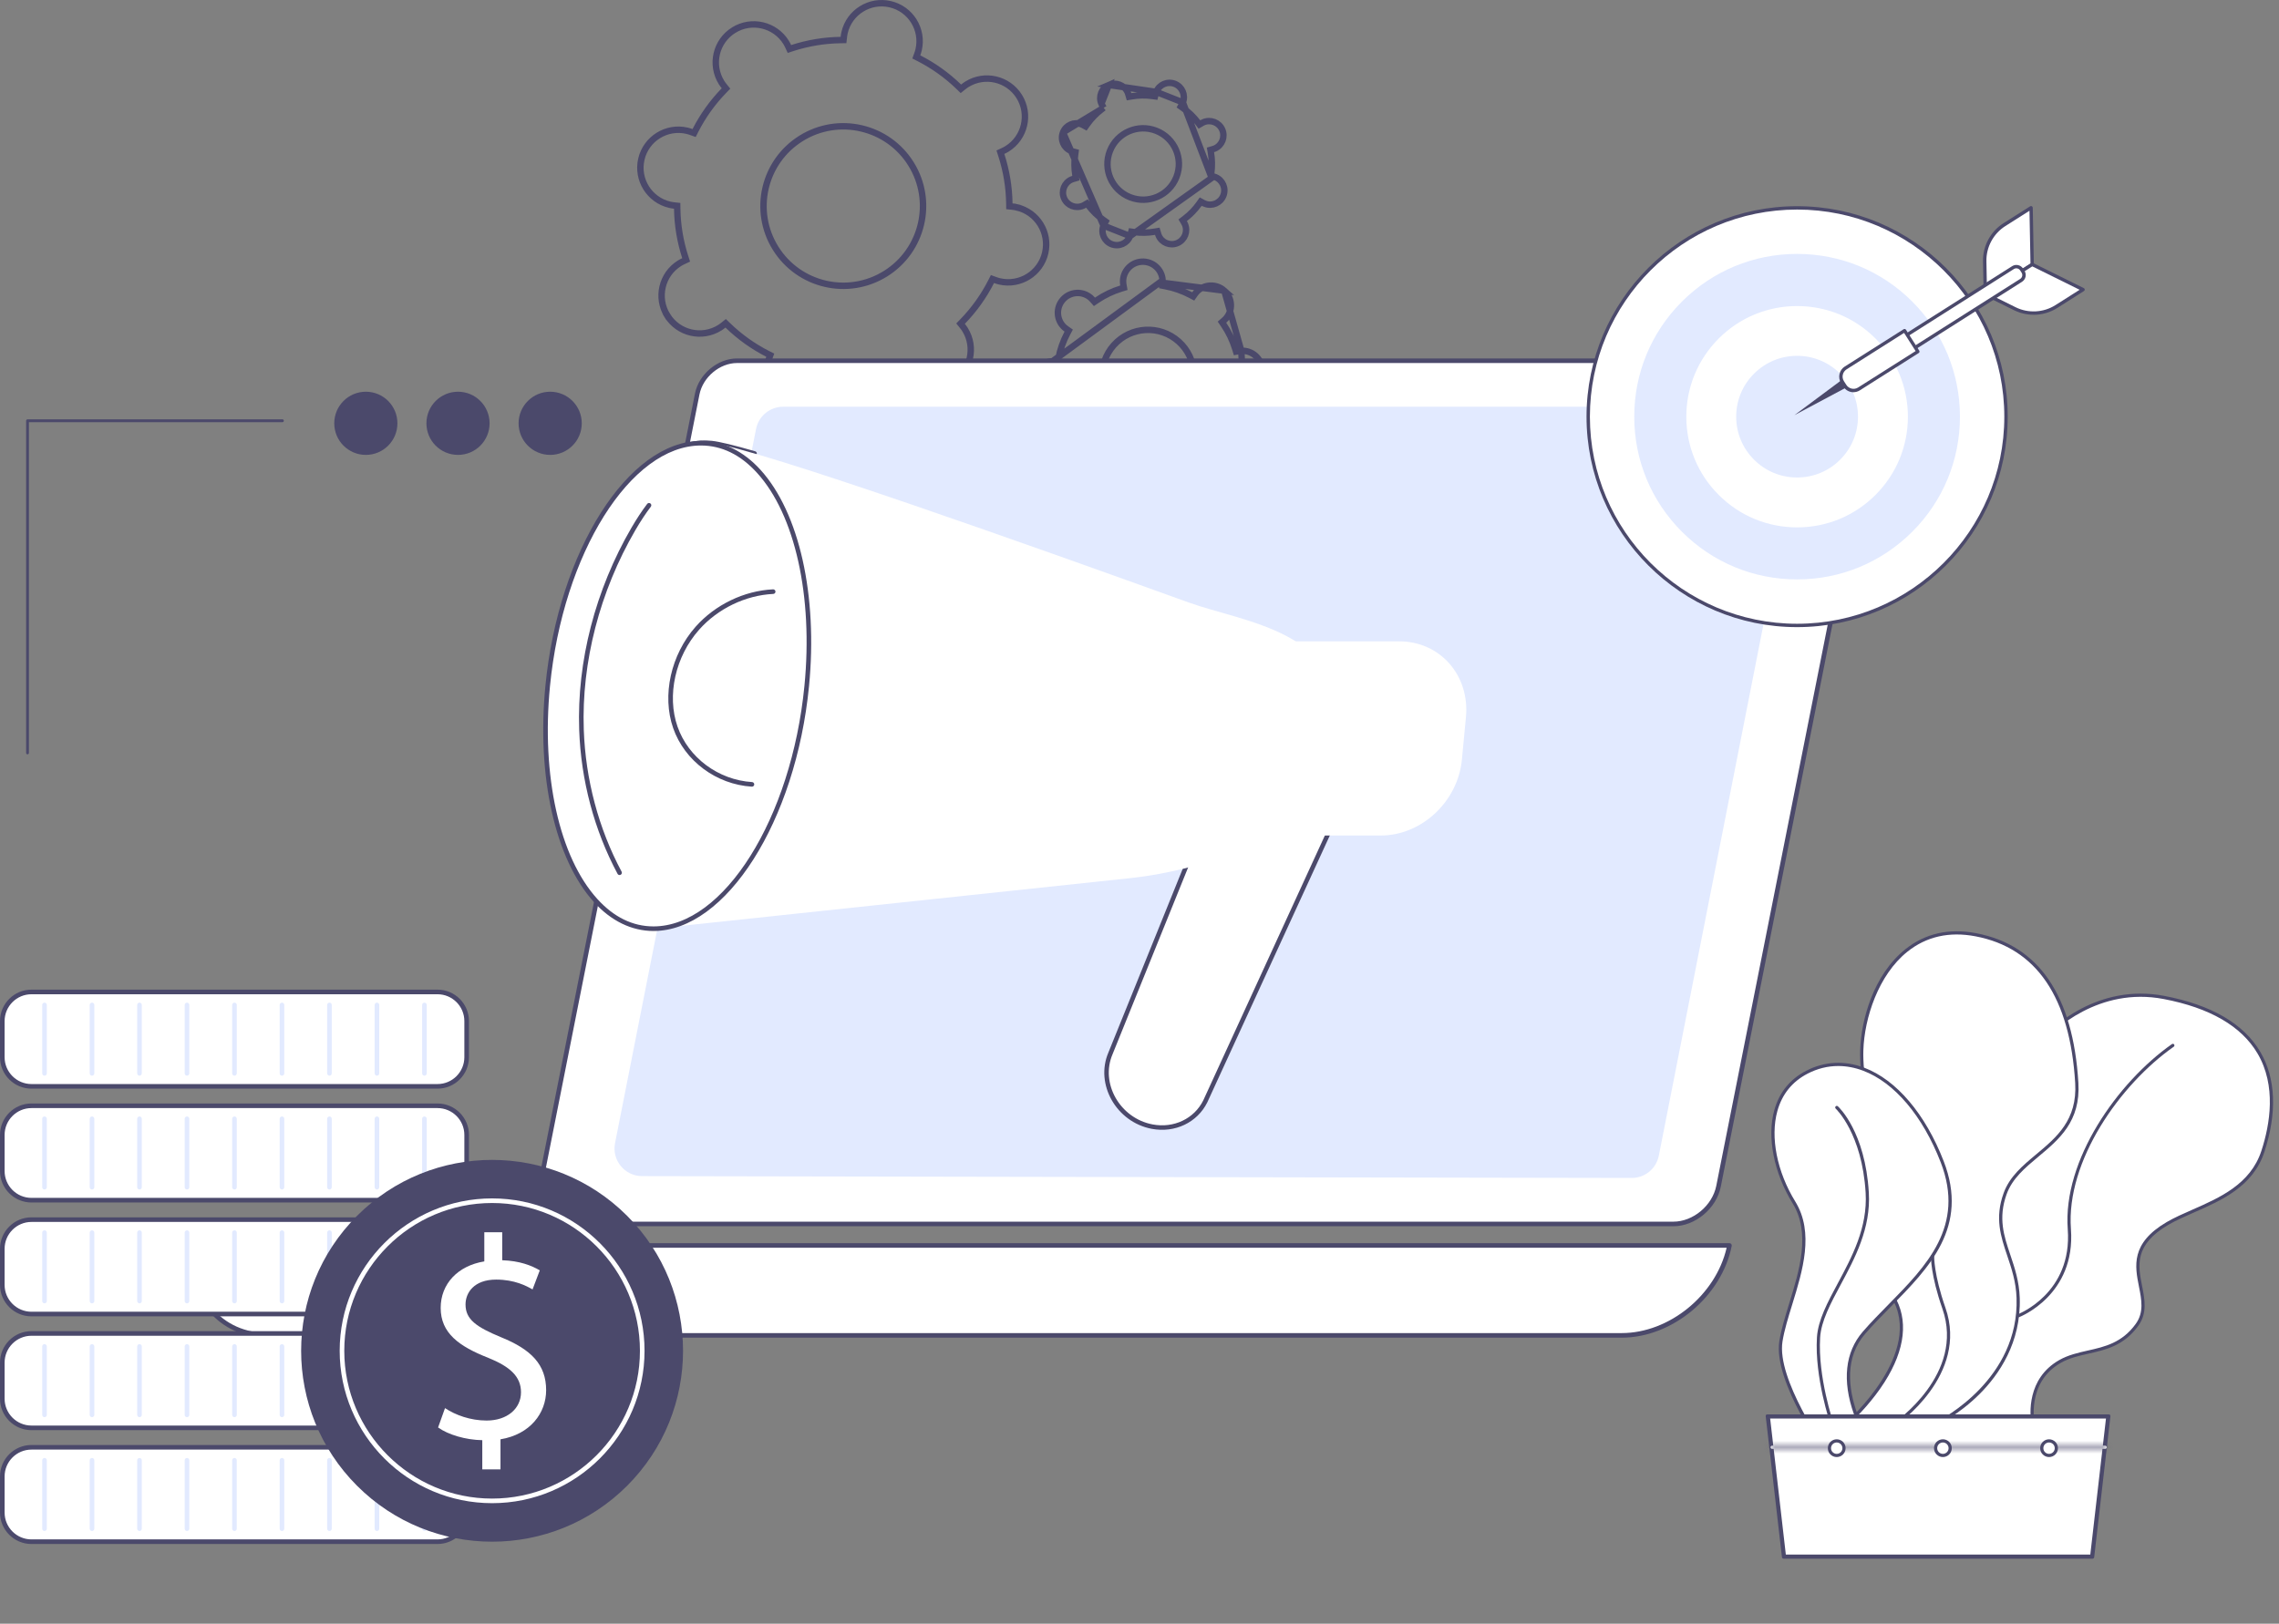 <svg xmlns="http://www.w3.org/2000/svg" width="355" height="253" viewBox="0 0 355 253" fill="none"><rect x="0" y="0" width="355" height="253" fill="#808080" stroke="none"/><path d="M188.621 27.399L188.679 26.961C188.822 25.893 188.8 24.826 188.626 23.791L188.553 23.355L188.977 23.229C189.069 23.202 189.153 23.172 189.233 23.138C190.361 22.648 190.878 21.337 190.388 20.209C189.898 19.08 188.587 18.563 187.458 19.053L187.458 19.053C187.379 19.087 187.3 19.129 187.218 19.177L186.836 19.401L186.567 19.049C185.93 18.216 185.166 17.471 184.288 16.846L183.928 16.589L184.138 16.201C184.184 16.116 184.223 16.035 184.255 15.955L188.621 27.399ZM188.621 27.399L189.048 27.511M188.621 27.399L189.048 27.511M189.048 27.511C189.142 27.535 189.227 27.562 189.307 27.593C190.451 28.045 191.013 29.338 190.561 30.483C190.11 31.627 188.816 32.188 187.672 31.737L187.672 31.736C187.592 31.705 187.512 31.666 187.427 31.62L187.038 31.409L186.782 31.77C186.157 32.647 185.412 33.412 184.578 34.049L184.227 34.318L184.451 34.699C184.499 34.782 184.541 34.861 184.575 34.94C185.065 36.068 184.548 37.38 183.419 37.87C182.291 38.359 180.979 37.842 180.49 36.714L180.49 36.714C180.455 36.635 180.426 36.55 180.399 36.458L180.273 36.034L179.836 36.107C178.802 36.281 177.734 36.303 176.667 36.161L176.228 36.102L176.117 36.53C176.092 36.623 176.066 36.709 176.034 36.789L176.034 36.789M189.048 27.511L176.034 36.789M180.112 14.32L180.112 14.32C180.08 14.401 180.054 14.486 180.029 14.579L179.918 15.007L179.479 14.948C178.411 14.806 177.344 14.828 176.31 15.002L175.873 15.075L175.747 14.651C175.72 14.559 175.691 14.475 175.657 14.396L175.657 14.396C175.167 13.267 173.855 12.75 172.727 13.24L180.112 14.32ZM180.112 14.32C180.563 13.176 181.857 12.615 183.001 13.066C184.145 13.518 184.706 14.811 184.255 15.955L180.112 14.32ZM171.919 16.792L171.568 17.061C170.734 17.697 169.989 18.462 169.364 19.34L169.108 19.7L168.719 19.489C168.634 19.443 168.554 19.404 168.474 19.373L168.474 19.373C167.33 18.921 166.036 19.483 165.585 20.627M171.919 16.792L165.585 20.627M171.919 16.792L171.695 16.41M171.919 16.792L171.695 16.41M165.585 20.627C165.133 21.771 165.695 23.065 166.839 23.516M165.585 20.627L166.839 23.516M166.839 23.516C166.919 23.548 167.004 23.574 167.098 23.598L167.525 23.71L167.467 24.148C167.324 25.216 167.346 26.284 167.52 27.318L167.593 27.755L167.169 27.88C167.077 27.908 166.993 27.937 166.914 27.971L166.914 27.971C165.786 28.461 165.268 29.773 165.758 30.901C166.248 32.029 167.559 32.547 168.688 32.057C168.767 32.022 168.846 31.981 168.928 31.932L169.31 31.708L169.579 32.06C170.216 32.894 170.981 33.638 171.858 34.263L172.218 34.52L172.008 34.909C171.962 34.994 171.923 35.074 171.891 35.154L166.839 23.516ZM171.695 16.41C171.647 16.327 171.605 16.248 171.571 16.169L171.695 16.41ZM176.034 36.789C175.583 37.933 174.289 38.495 173.145 38.043C172.001 37.592 171.44 36.298 171.891 35.154L176.034 36.789ZM171.571 16.169C171.081 15.041 171.599 13.729 172.727 13.24L171.571 16.169ZM176.031 30.731C178.889 31.859 182.121 30.456 183.249 27.597C184.377 24.738 182.974 21.507 180.115 20.379C177.257 19.251 174.025 20.654 172.897 23.512C171.769 26.371 173.172 29.603 176.031 30.731Z" stroke="#4B496B"></path><path d="M190.707 45.29L190.707 45.29C189.439 44.154 187.49 44.261 186.353 45.53C186.272 45.62 186.197 45.719 186.122 45.826L185.869 46.188L185.478 45.981C184.213 45.311 182.873 44.846 181.503 44.585L181.069 44.502L181.098 44.061L190.707 45.29ZM190.707 45.29C191.976 46.426 192.083 48.376 190.947 49.645L190.947 49.645C190.866 49.735 190.776 49.821 190.678 49.907L190.346 50.198L190.594 50.564C191.399 51.748 192.008 53.029 192.418 54.362L192.548 54.785L192.983 54.707C193.112 54.684 193.235 54.668 193.356 54.661L193.356 54.661M190.707 45.29L193.356 54.661M192.09 70.423C193.226 69.155 193.119 67.206 191.851 66.069L191.85 66.069C191.76 65.988 191.662 65.913 191.555 65.838L191.192 65.585L191.399 65.194C192.069 63.929 192.534 62.589 192.795 61.219L192.878 60.785L193.319 60.814L192.09 70.423ZM192.09 70.423C190.954 71.692 189.004 71.799 187.736 70.663L187.736 70.663C187.645 70.582 187.56 70.492 187.474 70.394L187.182 70.061L186.817 70.31C185.633 71.115 184.352 71.724 183.019 72.134L182.596 72.263L182.674 72.699C182.696 72.827 182.713 72.95 182.719 73.072L182.719 73.072C182.813 74.772 181.51 76.226 179.81 76.32C178.11 76.413 176.655 75.111 176.562 73.41L192.09 70.423ZM164.309 62.435L164.309 62.435C164.43 62.428 164.552 62.412 164.681 62.389L165.117 62.312L165.247 62.735C165.656 64.067 166.265 65.349 167.07 66.532L167.319 66.898L166.986 67.189C166.888 67.276 166.798 67.361 166.718 67.451L166.717 67.452C165.581 68.72 165.688 70.669 166.957 71.806C168.225 72.942 170.175 72.835 171.311 71.566C171.392 71.475 171.468 71.377 171.542 71.27L171.796 70.908L172.186 71.115C173.451 71.785 174.791 72.25 176.161 72.511L176.596 72.594L176.566 73.035L164.309 62.435ZM164.309 62.435C162.608 62.529 161.154 61.226 161.06 59.526C160.967 57.825 162.269 56.371 163.97 56.278L164.309 62.435ZM193.356 54.661C195.056 54.568 196.51 55.87 196.604 57.571C196.697 59.271 195.395 60.725 193.695 60.819L193.356 54.661ZM177.854 40.776C179.555 40.683 181.009 41.985 181.103 43.685L163.97 56.278C164.091 56.271 164.215 56.274 164.345 56.282L164.787 56.311L164.869 55.877C165.13 54.507 165.595 53.167 166.265 51.902L166.472 51.511L166.11 51.258C166.003 51.183 165.904 51.108 165.814 51.027L165.814 51.027C164.545 49.891 164.438 47.941 165.574 46.673C166.711 45.404 168.66 45.297 169.928 46.433L169.929 46.434C170.019 46.514 170.104 46.604 170.19 46.702L170.482 47.035L170.848 46.786C172.032 45.981 173.313 45.372 174.645 44.962L175.068 44.833L174.991 44.397C174.968 44.269 174.952 44.146 174.945 44.025L174.945 44.024C174.852 42.324 176.154 40.87 177.854 40.776ZM184.161 63.322C186.798 60.378 186.549 55.855 183.606 53.218C180.662 50.582 176.139 50.831 173.503 53.774C170.866 56.718 171.115 61.241 174.058 63.877C177.002 66.514 181.525 66.265 184.161 63.322Z" stroke="#4B496B"></path><path d="M149.362 13.53L149.679 13.838L150.024 13.56C150.214 13.407 150.406 13.265 150.608 13.139C153.384 11.41 157.036 12.259 158.765 15.035C160.494 17.81 159.645 21.462 156.869 23.191L156.869 23.191C156.667 23.317 156.455 23.427 156.234 23.53L155.833 23.717L155.969 24.138C156.774 26.615 157.187 29.164 157.224 31.701L157.231 32.144L157.67 32.191C157.914 32.217 158.15 32.253 158.382 32.307L158.495 31.82L158.382 32.307C161.567 33.047 163.549 36.229 162.809 39.414C162.069 42.6 158.886 44.582 155.701 43.842C155.469 43.788 155.241 43.715 155.012 43.632L154.596 43.481L154.395 43.875C153.243 46.135 151.749 48.24 149.934 50.11L149.626 50.427L149.903 50.772C150.057 50.962 150.198 51.154 150.324 51.356L150.324 51.356C152.053 54.132 151.205 57.784 148.429 59.513L148.693 59.937L148.429 59.513C145.653 61.242 142.002 60.393 140.273 57.617L140.273 57.617C140.147 57.415 140.037 57.203 139.933 56.982L139.747 56.581L139.326 56.718C136.848 57.522 134.299 57.935 131.763 57.972L131.32 57.979L131.273 58.419C131.247 58.661 131.211 58.897 131.157 59.13L131.644 59.243L131.157 59.13C130.417 62.315 127.235 64.297 124.049 63.557C120.864 62.817 118.882 59.635 119.622 56.449C119.676 56.217 119.748 55.99 119.832 55.76L119.983 55.344L119.589 55.144C117.329 53.992 115.223 52.497 113.354 50.682L113.036 50.374L112.692 50.652C112.502 50.805 112.31 50.947 112.107 51.073C109.332 52.802 105.68 51.953 103.951 49.178L103.526 49.442L103.951 49.178C102.222 46.402 103.07 42.75 105.846 41.021C106.049 40.895 106.26 40.785 106.482 40.682L106.883 40.495L106.746 40.074C105.942 37.597 105.528 35.048 105.491 32.511L105.485 32.069L105.045 32.021C104.802 31.995 104.566 31.959 104.334 31.905C101.149 31.165 99.167 27.983 99.907 24.798L99.907 24.798C100.647 21.613 103.829 19.63 107.014 20.371C107.247 20.424 107.474 20.497 107.704 20.58L108.12 20.731L108.32 20.337C109.472 18.077 110.967 15.972 112.782 14.102L113.089 13.785L112.812 13.441C112.659 13.25 112.517 13.058 112.391 12.856L112.391 12.856C110.662 10.08 111.511 6.428 114.286 4.699L114.287 4.699C117.062 2.97 120.714 3.819 122.443 6.595L122.443 6.595C122.569 6.797 122.679 7.009 122.782 7.23L122.969 7.631L123.39 7.495C125.868 6.69 128.416 6.277 130.953 6.24L131.395 6.233L131.443 5.793C131.469 5.551 131.505 5.315 131.559 5.082C132.299 1.897 135.481 -0.085 138.666 0.655C141.852 1.395 143.834 4.577 143.094 7.763C143.04 7.995 142.967 8.222 142.884 8.452L142.732 8.868L143.127 9.069C145.387 10.22 147.493 11.715 149.362 13.53ZM137.927 42.652C143.751 39.024 145.532 31.362 141.904 25.537C138.276 19.713 130.613 17.932 124.789 21.56C118.964 25.188 117.184 32.851 120.812 38.675C124.44 44.5 132.102 46.28 137.927 42.652Z" stroke="#4B496B"></path><path d="M4.287 117.534C4.167 117.534 4.07 117.434 4.07 117.31V65.561C4.07 65.437 4.167 65.337 4.287 65.337H43.994C44.114 65.337 44.211 65.437 44.211 65.561C44.211 65.685 44.114 65.785 43.994 65.785H4.504V117.31C4.504 117.434 4.407 117.534 4.287 117.534Z" fill="#4B496B"></path><path d="M56.987 70.88C59.704 70.88 61.906 68.677 61.906 65.958C61.906 63.239 59.704 61.035 56.987 61.035C54.27 61.035 52.067 63.239 52.067 65.958C52.067 68.677 54.27 70.88 56.987 70.88Z" fill="#4B496B"></path><path d="M71.344 70.88C74.061 70.88 76.263 68.677 76.263 65.958C76.263 63.239 74.061 61.035 71.344 61.035C68.627 61.035 66.424 63.239 66.424 65.958C66.424 68.677 68.627 70.88 71.344 70.88Z" fill="#4B496B"></path><path d="M85.701 70.88C88.418 70.88 90.621 68.677 90.621 65.958C90.621 63.239 88.418 61.035 85.701 61.035C82.984 61.035 80.781 63.239 80.781 65.958C80.781 68.677 82.984 70.88 85.701 70.88Z" fill="#4B496B"></path><path d="M306.032 154.165C306.032 154.165 308.877 160.993 308.118 167.82C307.359 174.648 303.007 181.917 303.007 181.917L306.032 154.165Z" fill="white"></path><path d="M303.006 182.166C303.091 182.166 303.173 182.123 303.22 182.045C303.264 181.972 307.609 174.651 308.365 167.848C309.122 161.035 306.29 154.139 306.261 154.07C306.208 153.943 306.062 153.883 305.936 153.936C305.809 153.989 305.749 154.134 305.802 154.261C305.831 154.329 308.613 161.111 307.871 167.793C307.127 174.487 302.837 181.717 302.793 181.79C302.723 181.907 302.761 182.06 302.879 182.13C302.919 182.154 302.963 182.166 303.006 182.166Z" fill="#4B496B"></path><path d="M297.492 222.027C297.492 222.027 313.097 215.366 309.481 206.231C305.865 197.096 299.395 192.338 303.772 187.39C308.149 182.442 315.381 176.923 313.858 171.594C312.336 166.265 323.247 152.776 337.077 155.417C354.014 158.653 355.727 169.5 352.492 179.397C350.183 186.461 342.326 187.896 337.648 190.625C328.513 195.954 336.315 201.663 332.89 206.421C329.464 211.179 324.676 209.991 320.9 212.131C315.191 215.366 316.713 222.027 316.713 222.027C316.713 222.027 297.682 222.027 297.492 222.027Z" fill="white"></path><path d="M297.491 222.275H316.713C316.789 222.275 316.86 222.241 316.907 222.181C316.955 222.122 316.972 222.045 316.955 221.971C316.941 221.906 315.545 215.45 321.022 212.347C322.359 211.589 323.81 211.262 325.347 210.916C328.054 210.306 330.852 209.675 333.091 206.566C334.51 204.596 334.083 202.443 333.671 200.361C333.048 197.219 332.405 193.971 337.773 190.84C338.93 190.164 340.284 189.569 341.718 188.939C346.051 187.035 350.962 184.876 352.728 179.474C354.722 173.375 354.498 167.986 352.08 163.888C349.496 159.507 344.463 156.575 337.123 155.173C326.794 153.201 319.575 160.067 317.608 162.218C314.513 165.604 312.948 169.311 313.62 171.662C314.781 175.726 310.643 179.938 306.64 184.011C305.547 185.124 304.515 186.175 303.586 187.225C300.543 190.664 302.505 193.965 305.219 198.533C306.549 200.769 308.056 203.305 309.25 206.322C312.736 215.127 297.548 221.732 297.394 221.798C297.285 221.845 297.224 221.961 297.248 222.076C297.272 222.192 297.373 222.275 297.491 222.275ZM316.416 221.778H298.607C300.007 221.089 302.622 219.682 304.999 217.747C309.605 213.999 311.235 209.985 309.712 206.139C308.503 203.085 306.986 200.531 305.647 198.279C302.942 193.728 301.156 190.722 303.958 187.554C304.878 186.514 305.906 185.468 306.995 184.36C311.097 180.185 315.338 175.868 314.098 171.525C313.481 169.37 315.04 165.764 317.975 162.554C319.898 160.45 326.956 153.737 337.03 155.661C344.223 157.035 349.143 159.888 351.652 164.141C354.612 169.158 353.614 175.164 352.256 179.32C350.559 184.511 345.756 186.622 341.518 188.484C340.071 189.12 338.705 189.721 337.522 190.41C331.849 193.72 332.558 197.299 333.183 200.457C333.593 202.526 333.98 204.481 332.688 206.276C330.559 209.232 327.854 209.842 325.238 210.431C323.734 210.77 322.178 211.12 320.777 211.914C315.678 214.804 316.203 220.414 316.416 221.778Z" fill="#4B496B"></path><path d="M294.828 201.981C285.857 187.231 299.727 184.991 292.792 175.922C290.798 173.314 289.899 167.108 290.006 163.664C290.26 155.544 295.552 143.324 307.769 145.648C318.291 147.649 322.772 156.611 323.502 168.739C324.088 178.484 314.62 179.651 312.337 185.994C310.053 192.338 314.153 195.819 314.367 202.234C314.811 215.556 301.742 221.773 301.742 221.773H287.786C287.786 221.773 300.259 210.912 294.828 201.981Z" fill="white"></path><path d="M287.786 222.021H301.742C301.779 222.021 301.815 222.013 301.849 221.997C301.882 221.981 305.192 220.387 308.397 217.175C311.361 214.202 314.847 209.196 314.615 202.226C314.528 199.631 313.824 197.537 313.143 195.512C312.157 192.58 311.226 189.811 312.57 186.078C313.454 183.623 315.436 181.968 317.534 180.216C320.767 177.517 324.111 174.725 323.75 168.724C322.93 155.105 317.569 147.259 307.815 145.404C303.58 144.599 299.872 145.441 296.795 147.908C291.84 151.881 289.907 158.875 289.758 163.656C289.648 167.163 290.573 173.429 292.595 176.073C295.674 180.1 294.529 182.751 293.204 185.82C291.55 189.649 289.676 193.988 294.615 202.11C299.877 210.762 287.746 221.478 287.623 221.586C287.545 221.653 287.517 221.763 287.553 221.86C287.59 221.957 287.682 222.021 287.786 222.021ZM301.684 221.525H288.422C289.395 220.602 291.685 218.295 293.553 215.359C296.799 210.261 297.313 205.59 295.04 201.851C290.234 193.95 292.054 189.735 293.66 186.017C295.048 182.804 296.246 180.029 292.989 175.771C291.038 173.219 290.147 167.105 290.255 163.672C290.413 158.626 292.592 151.915 297.106 148.296C300.065 145.924 303.637 145.115 307.723 145.892C317.224 147.699 322.449 155.391 323.253 168.754C323.599 174.505 320.354 177.214 317.216 179.835C315.064 181.631 313.032 183.328 312.103 185.91C310.7 189.805 311.658 192.654 312.672 195.67C313.341 197.662 314.034 199.72 314.118 202.243C314.537 214.835 302.555 221.088 301.684 221.525Z" fill="#4B496B"></path><path d="M285.026 227.197C285.026 227.197 276.399 215.334 277.414 208.99C278.429 202.647 283.504 193.956 279.444 187.358C275.384 180.761 274.115 170.864 281.474 167.058C288.833 163.252 297.714 168.581 302.535 181.014C307.356 193.448 296.953 200.046 290.355 207.658C283.758 215.271 292.639 227.197 292.639 227.197C292.639 227.197 285.28 226.943 285.026 227.197Z" fill="white"></path><path d="M285.027 227.446C285.074 227.446 285.119 227.433 285.159 227.408C285.64 227.264 289.982 227.354 292.631 227.446C292.726 227.447 292.815 227.397 292.859 227.313C292.904 227.228 292.895 227.126 292.838 227.049C292.751 226.931 284.153 215.194 290.543 207.821C291.768 206.408 293.155 204.999 294.496 203.637C300.519 197.518 306.747 191.19 302.767 180.925C299.915 173.569 295.409 168.264 290.404 166.37C287.329 165.207 284.201 165.368 281.36 166.838C278.826 168.149 277.151 170.217 276.382 172.984C275.217 177.181 276.309 182.739 279.232 187.489C282.088 192.129 280.293 197.951 278.709 203.088C278.066 205.174 277.458 207.145 277.169 208.951C276.149 215.324 284.471 226.856 284.825 227.344C284.868 227.402 284.934 227.44 285.007 227.445C285.014 227.446 285.02 227.446 285.027 227.446ZM286.342 166.101C287.629 166.101 288.933 166.345 290.228 166.835C295.101 168.679 299.502 173.88 302.303 181.105C306.168 191.071 300.054 197.282 294.142 203.288C292.795 204.656 291.403 206.071 290.168 207.496C287.408 210.68 286.931 215.13 288.789 220.366C289.882 223.446 291.496 225.974 292.149 226.932C287.227 226.77 285.661 226.837 285.135 226.922C284.211 225.619 276.728 214.849 277.659 209.03C277.943 207.258 278.546 205.303 279.184 203.234C280.799 197.997 282.629 192.061 279.656 187.228C276.802 182.592 275.732 177.185 276.861 173.117C277.591 170.488 279.182 168.524 281.588 167.279C283.106 166.495 284.709 166.101 286.342 166.101Z" fill="#4B496B"></path><path d="M286.118 172.562C286.118 172.562 290.291 176.355 290.859 185.837C291.428 195.32 283.653 202.148 283.273 208.406C282.894 214.665 285.359 221.809 285.359 221.809L286.118 172.562Z" fill="white"></path><path d="M285.359 222.057C285.386 222.057 285.414 222.053 285.44 222.044C285.57 221.999 285.639 221.858 285.594 221.728C285.57 221.657 283.149 214.557 283.521 208.421C283.677 205.844 285.157 203.088 286.724 200.171C288.935 196.054 291.441 191.388 291.107 185.823C290.539 176.348 286.459 172.536 286.285 172.378C286.183 172.286 286.027 172.293 285.935 172.395C285.842 172.496 285.849 172.653 285.951 172.745C285.992 172.783 290.056 176.598 290.611 185.852C290.937 191.277 288.466 195.877 286.286 199.936C284.693 202.903 283.188 205.705 283.025 208.391C282.647 214.627 285.1 221.818 285.125 221.89C285.16 221.993 285.256 222.057 285.359 222.057Z" fill="#4B496B"></path><path d="M301.038 195.746C301.038 195.746 300.95 198.535 302.808 203.855C306.455 214.302 295.221 221.872 295.221 221.872L301.038 195.746Z" fill="white"></path><path d="M295.221 222.121C295.269 222.121 295.317 222.107 295.36 222.078C295.474 222.002 306.71 214.279 303.042 203.773C301.221 198.557 301.285 195.781 301.286 195.754C301.29 195.616 301.182 195.502 301.045 195.497C300.915 195.49 300.793 195.601 300.789 195.738C300.786 195.854 300.721 198.634 302.573 203.937C306.116 214.085 295.193 221.591 295.082 221.666C294.968 221.743 294.938 221.897 295.015 222.011C295.063 222.082 295.141 222.121 295.221 222.121Z" fill="#4B496B"></path><path d="M314.419 205.004C314.419 205.004 323.1 201.769 322.342 191.527C321.583 181.286 329.549 169.148 338.462 162.89L314.419 205.004Z" fill="white"></path><path d="M314.419 205.253C314.448 205.253 314.477 205.248 314.506 205.237C314.595 205.204 323.353 201.818 322.59 191.509C321.804 180.908 330.255 168.956 338.605 163.093C338.717 163.014 338.745 162.86 338.666 162.747C338.587 162.635 338.432 162.608 338.32 162.687C329.858 168.628 321.295 180.762 322.094 191.546C322.83 201.487 314.418 204.74 314.332 204.771C314.204 204.819 314.139 204.962 314.186 205.091C314.224 205.191 314.318 205.253 314.419 205.253Z" fill="#4B496B"></path><path d="M325.785 242.422L328.272 220.83H275.513L278 242.422H325.785Z" fill="white" stroke="#4B496B" stroke-width="0.4"></path><path d="M326.012 242.627L326.012 242.627L328.545 220.635L328.545 220.635L328.545 220.634C328.547 220.621 328.542 220.608 328.533 220.597L328.533 220.597C328.524 220.587 328.511 220.581 328.497 220.581H275.289C275.275 220.581 275.262 220.587 275.253 220.597L275.252 220.597C275.243 220.607 275.239 220.621 275.24 220.634L275.241 220.635L277.774 242.627L277.774 242.627C277.776 242.652 277.797 242.67 277.822 242.67H325.964C325.988 242.67 326.009 242.651 326.012 242.627ZM325.941 242.396L325.92 242.573H325.742H278.043H277.865L277.845 242.396L275.369 220.901L275.343 220.678H275.567H328.218H328.443L328.417 220.901L325.941 242.396Z" fill="white" stroke="#4B496B" stroke-width="0.4"></path><mask id="path-24-inside-1_1579_2356" fill="white"><path d="M276.042 225.755H327.923C328.06 225.755 328.171 225.643 328.171 225.506C328.171 225.369 328.06 225.258 327.923 225.258H276.042C275.904 225.258 275.793 225.369 275.793 225.506C275.793 225.643 275.904 225.755 276.042 225.755Z"></path></mask><path d="M276.042 225.755H327.923C328.06 225.755 328.171 225.643 328.171 225.506C328.171 225.369 328.06 225.258 327.923 225.258H276.042C275.904 225.258 275.793 225.369 275.793 225.506C275.793 225.643 275.904 225.755 276.042 225.755Z" fill="white"></path><path d="M276.042 224.755H327.923V226.755H276.042V224.755ZM327.923 224.755C327.507 224.755 327.171 225.092 327.171 225.506H329.171C329.171 226.195 328.613 226.755 327.923 226.755V224.755ZM327.171 225.506C327.171 225.921 327.507 226.258 327.923 226.258V224.258C328.613 224.258 329.171 224.817 329.171 225.506H327.171ZM327.923 226.258H276.042V224.258H327.923V226.258ZM276.042 226.258C276.457 226.258 276.793 225.921 276.793 225.506H274.793C274.793 224.817 275.352 224.258 276.042 224.258V226.258ZM276.793 225.506C276.793 225.092 276.457 224.755 276.042 224.755V226.755C275.351 226.755 274.793 226.195 274.793 225.506H276.793Z" fill="#4B496B" mask="url(#path-24-inside-1_1579_2356)"></path><path d="M319.181 226.783C318.554 226.783 318.045 226.274 318.045 225.647C318.045 225.019 318.554 224.511 319.181 224.511C319.809 224.511 320.317 225.019 320.317 225.647C320.317 226.274 319.809 226.783 319.181 226.783Z" fill="white"></path><path d="M319.181 227.032C319.945 227.032 320.566 226.411 320.566 225.647C320.566 224.884 319.945 224.263 319.181 224.263C318.418 224.263 317.797 224.884 317.797 225.647C317.797 226.411 318.418 227.032 319.181 227.032ZM319.181 224.76C319.671 224.76 320.069 225.158 320.069 225.647C320.069 226.137 319.671 226.535 319.181 226.535C318.692 226.535 318.294 226.137 318.294 225.647C318.294 225.158 318.692 224.76 319.181 224.76Z" fill="#4B496B"></path><path d="M302.643 226.783C302.016 226.783 301.507 226.274 301.507 225.647C301.507 225.019 302.016 224.511 302.643 224.511C303.271 224.511 303.779 225.019 303.779 225.647C303.779 226.274 303.271 226.783 302.643 226.783Z" fill="white"></path><path d="M302.644 227.032C303.407 227.032 304.028 226.411 304.028 225.647C304.028 224.884 303.407 224.263 302.644 224.263C301.88 224.263 301.259 224.884 301.259 225.647C301.259 226.411 301.88 227.032 302.644 227.032ZM302.644 224.76C303.133 224.76 303.531 225.158 303.531 225.647C303.531 226.137 303.133 226.535 302.644 226.535C302.154 226.535 301.756 226.137 301.756 225.647C301.756 225.158 302.154 224.76 302.644 224.76Z" fill="#4B496B"></path><path d="M286.105 226.783C285.478 226.783 284.97 226.274 284.97 225.647C284.97 225.019 285.478 224.511 286.105 224.511C286.733 224.511 287.241 225.019 287.241 225.647C287.241 226.274 286.733 226.783 286.105 226.783Z" fill="white"></path><path d="M286.106 227.032C286.869 227.032 287.49 226.411 287.49 225.647C287.49 224.884 286.869 224.263 286.106 224.263C285.342 224.263 284.721 224.884 284.721 225.647C284.722 226.411 285.342 227.032 286.106 227.032ZM286.106 224.76C286.595 224.76 286.993 225.158 286.993 225.647C286.993 226.137 286.595 226.535 286.106 226.535C285.617 226.535 285.218 226.137 285.218 225.647C285.218 225.158 285.617 224.76 286.106 224.76Z" fill="#4B496B"></path><path d="M88.104 190.712C85.246 190.712 83.391 188.392 83.959 185.531L108.607 61.389C109.175 58.528 111.952 56.208 114.809 56.208H288.062C290.919 56.208 292.775 58.528 292.207 61.389L267.697 184.835C267.053 188.081 263.902 190.712 260.661 190.712H88.104Z" fill="white"></path><path d="M260.661 191.069H88.104C86.633 191.069 85.353 190.497 84.501 189.459C83.625 188.392 83.308 186.972 83.608 185.461L108.256 61.319C108.854 58.303 111.795 55.85 114.809 55.85H288.062C289.533 55.85 290.812 56.421 291.665 57.46C292.541 58.527 292.858 59.947 292.557 61.458L268.048 184.903C267.373 188.303 264.059 191.069 260.661 191.069ZM114.809 56.565C112.118 56.565 109.493 58.76 108.957 61.458L84.309 185.6C84.052 186.897 84.316 188.106 85.054 189.005C85.768 189.875 86.851 190.354 88.104 190.354H260.661C263.735 190.354 266.734 187.846 267.346 184.764L291.856 61.319C292.113 60.022 291.849 58.812 291.112 57.914C290.398 57.044 289.314 56.565 288.062 56.565H114.809Z" fill="#4B496B"></path><path d="M117.769 66.846L95.805 178.119C95.28 180.777 97.312 183.254 100.021 183.259L254.163 183.544C256.224 183.548 257.998 182.092 258.396 180.071L280.361 68.511C280.885 65.851 278.848 63.374 276.136 63.374H121.993C119.936 63.374 118.167 64.828 117.769 66.846Z" fill="#E2EAFF"></path><path d="M252.607 208.073H41.822C34.084 208.073 29.056 201.8 30.593 194.062H269.4C267.863 201.801 260.345 208.073 252.607 208.073Z" fill="white"></path><path d="M252.607 208.43H41.822C38.021 208.43 34.722 206.961 32.531 204.292C30.28 201.551 29.468 197.893 30.242 193.992C30.276 193.825 30.422 193.704 30.593 193.704H269.399C269.507 193.704 269.608 193.752 269.676 193.835C269.744 193.918 269.771 194.026 269.75 194.132C268.185 202.016 260.495 208.43 252.607 208.43ZM30.889 194.42C30.252 197.997 31.027 201.332 33.084 203.838C35.136 206.338 38.239 207.715 41.822 207.715H252.607C260.027 207.715 267.267 201.789 268.957 194.42H30.889Z" fill="#4B496B"></path><path d="M207.515 128.538L207.515 128.538L207.511 128.547L187.747 171.611C186.264 174.606 182.936 176.202 179.472 175.546C174.155 174.538 170.955 168.852 172.978 164.134L172.978 164.134L172.98 164.128L190.65 120.441C192.149 116.95 196.065 115.203 199.927 116.349L200.027 116.014L199.927 116.349L202.022 116.971C207.068 118.468 209.707 124.104 207.515 128.538Z" fill="white" stroke="#4B496B" stroke-width="0.7"></path><path d="M102.537 145.002C102.522 145.002 102.507 145.001 102.492 144.999C102.171 144.959 94.593 143.869 92.045 131.935C89.535 120.175 96.925 82.509 97.241 80.912C97.284 80.754 101.016 67.617 110.894 68.689C112.081 68.817 114.349 69.366 117.635 70.319C117.825 70.374 117.934 70.572 117.879 70.762C117.824 70.952 117.626 71.061 117.436 71.006C114.189 70.064 111.963 69.524 110.817 69.4C101.536 68.398 97.972 80.949 97.937 81.076C97.866 81.44 90.265 120.17 92.744 131.785C95.187 143.227 102.507 144.28 102.581 144.289C102.777 144.314 102.916 144.493 102.891 144.689C102.869 144.87 102.715 145.002 102.537 145.002Z" fill="#4B496B"></path><path d="M198.663 129.829C198.546 129.829 198.431 129.771 198.363 129.666C198.254 129.501 198.301 129.279 198.467 129.171C204.313 125.353 207.44 120.529 207.761 114.833L207.858 113.197C208.354 108.281 206.963 104.513 203.607 101.663C203.457 101.535 203.438 101.309 203.566 101.158C203.694 101.008 203.919 100.989 204.07 101.117C207.62 104.131 209.092 108.101 208.571 113.254L208.475 114.875C208.141 120.809 204.905 125.821 198.858 129.77C198.797 129.81 198.73 129.829 198.663 129.829Z" fill="#4B496B"></path><path d="M187.148 130.186H215.079C221.439 130.186 227.098 124.895 227.719 118.367L228.349 111.75C228.97 105.223 224.317 99.932 217.958 99.932H190.027L187.148 130.186Z" fill="white"></path><path d="M97.592 80.981C97.592 80.981 101.166 67.996 110.856 69.045C117.93 69.81 161.908 85.471 185.139 93.87C193.732 96.978 209.716 98.37 208.215 113.219L208.118 114.854C207.27 129.91 187.378 135.623 175.999 136.833L102.537 144.644C102.537 144.644 94.919 143.683 92.395 131.86C89.871 120.037 97.592 80.981 97.592 80.981Z" fill="white"></path><path d="M125.365 109.587C128.195 88.75 121.598 70.651 110.629 69.161C99.661 67.671 88.474 83.355 85.644 104.191C82.814 125.028 89.411 143.127 100.38 144.617C111.348 146.107 122.534 130.423 125.365 109.587Z" fill="white"></path><path d="M101.796 145.063C98.4 145.063 95.191 143.503 92.514 140.552C86.474 133.893 83.579 120.978 84.959 106.846C87.013 85.812 97.88 68.699 109.184 68.699C112.579 68.699 115.789 70.259 118.466 73.21C124.506 79.869 127.401 92.784 126.021 106.916C123.967 127.951 113.1 145.063 101.796 145.063ZM85.671 106.916C84.31 120.853 87.135 133.557 93.044 140.071C95.618 142.909 98.562 144.348 101.796 144.348C112.742 144.348 123.29 127.525 125.309 106.846C126.67 92.909 123.845 80.205 117.936 73.691C115.362 70.853 112.418 69.415 109.184 69.415C98.238 69.415 87.69 86.238 85.671 106.916Z" fill="#4B496B"></path><path d="M117.133 122.574C117.125 122.574 117.118 122.574 117.11 122.573C111.565 122.225 106.643 118.56 104.861 113.453C103.085 108.362 104.495 102.006 108.37 97.638C111.408 94.214 115.913 92.043 120.422 91.828C120.613 91.821 120.787 91.971 120.796 92.169C120.805 92.366 120.653 92.534 120.456 92.543C116.135 92.748 111.817 94.83 108.905 98.113C105.197 102.293 103.843 108.363 105.537 113.217C107.225 118.056 111.894 121.529 117.154 121.859C117.352 121.872 117.501 122.042 117.489 122.239C117.477 122.428 117.32 122.574 117.133 122.574Z" fill="#4B496B"></path><path d="M96.512 136.344C96.384 136.344 96.26 136.276 96.196 136.155C92.561 129.358 90.495 121.595 90.22 113.705C89.849 103.07 92.738 91.895 98.355 82.241C99.169 80.841 99.973 79.622 100.812 78.514C100.931 78.356 101.155 78.325 101.313 78.445C101.47 78.564 101.501 78.788 101.382 78.946C100.561 80.031 99.773 81.226 98.973 82.601C93.423 92.14 90.569 103.178 90.935 113.681C91.206 121.461 93.243 129.116 96.827 135.818C96.92 135.992 96.854 136.209 96.68 136.302C96.626 136.331 96.569 136.344 96.512 136.344Z" fill="#4B496B"></path><path d="M279.934 97.458C297.908 97.458 312.478 82.891 312.478 64.922C312.478 46.953 297.908 32.387 279.934 32.387C261.961 32.387 247.391 46.953 247.391 64.922C247.391 82.891 261.961 97.458 279.934 97.458Z" fill="white"></path><path d="M279.935 97.716C261.847 97.716 247.133 83.002 247.133 64.922C247.133 46.842 261.847 32.128 279.935 32.128C298.023 32.128 312.737 46.842 312.737 64.922C312.737 83.002 298.023 97.716 279.935 97.716ZM279.935 32.652C262.137 32.652 247.657 47.132 247.657 64.922C247.657 82.712 262.137 97.192 279.935 97.192C297.733 97.192 312.212 82.712 312.212 64.922C312.212 47.132 297.733 32.652 279.935 32.652Z" fill="#4B496B"></path><path d="M279.934 90.281C286.712 90.281 293.075 87.643 297.873 82.853C302.662 78.063 305.3 71.692 305.3 64.922C305.3 58.152 302.662 51.781 297.873 46.991C293.083 42.201 286.712 39.563 279.934 39.563C273.156 39.563 266.793 42.201 261.995 46.991C257.205 51.781 254.567 58.152 254.567 64.922C254.567 71.692 257.205 78.063 261.995 82.853C266.785 87.643 273.156 90.281 279.934 90.281Z" fill="#E2EAFF"></path><path d="M279.935 82.173C284.545 82.173 288.873 80.381 292.137 77.125C295.393 73.869 297.193 69.533 297.193 64.931C297.193 60.329 295.4 55.993 292.137 52.737C288.881 49.481 284.545 47.688 279.935 47.688C275.325 47.688 270.997 49.481 267.733 52.737C264.477 55.993 262.677 60.329 262.677 64.931C262.677 69.533 264.469 73.869 267.733 77.125C270.989 80.381 275.325 82.173 279.935 82.173Z" fill="white"></path><path d="M279.933 74.401C282.469 74.401 284.848 73.415 286.641 71.622C288.433 69.83 289.419 67.451 289.419 64.922C289.419 62.395 288.433 60.007 286.641 58.223C284.848 56.431 282.469 55.444 279.933 55.444C277.397 55.444 275.018 56.431 273.226 58.223C271.433 60.015 270.447 62.395 270.447 64.922C270.447 67.451 271.433 69.838 273.226 71.622C275.018 73.415 277.397 74.401 279.933 74.401Z" fill="#E2EAFF"></path><path d="M287.932 60.195L279.51 64.695L287.173 58.989L287.932 60.195Z" fill="#4B496B"></path><path d="M316.556 41.206L309.261 45.832L309.159 40.713C309.112 38.404 310.279 36.244 312.227 35.008L316.383 32.37L316.556 41.206Z" fill="white"></path><path d="M309.26 46.091C309.221 46.091 309.174 46.083 309.135 46.06C309.049 46.013 309.002 45.927 308.994 45.833L308.892 40.714C308.845 38.335 310.066 36.057 312.078 34.782L316.234 32.144C316.312 32.097 316.414 32.089 316.5 32.136C316.586 32.183 316.633 32.269 316.641 32.363L316.813 41.199C316.813 41.293 316.766 41.379 316.688 41.426L309.393 46.052C309.354 46.075 309.299 46.091 309.252 46.091H309.26ZM316.132 32.84L312.367 35.228C310.505 36.409 309.378 38.507 309.425 40.706L309.511 45.363L316.289 41.066L316.132 32.848V32.84Z" fill="#4B496B"></path><path d="M316.557 41.207L309.262 45.833L313.849 48.102C315.915 49.128 318.373 48.995 320.322 47.758L324.478 45.12L316.557 41.199V41.207Z" fill="white"></path><path d="M316.775 49.042C315.734 49.042 314.686 48.807 313.731 48.337L309.144 46.068C309.058 46.028 309.003 45.942 308.996 45.848C308.996 45.755 309.035 45.66 309.121 45.614L316.415 40.988C316.494 40.941 316.588 40.933 316.674 40.972L324.594 44.894C324.68 44.933 324.735 45.019 324.743 45.113C324.743 45.207 324.704 45.3 324.618 45.347L320.462 47.985C319.35 48.69 318.067 49.05 316.775 49.05V49.042ZM309.794 45.801L313.966 47.868C315.938 48.846 318.317 48.721 320.18 47.539L323.945 45.152L316.572 41.505L309.794 45.801Z" fill="#4B496B"></path><path d="M314.832 43.688L292.894 57.604L291.634 55.616L313.572 41.7C314.026 41.41 314.629 41.544 314.911 41.998L315.13 42.342C315.419 42.796 315.286 43.398 314.832 43.68V43.688Z" fill="white"></path><path d="M292.885 57.863C292.799 57.863 292.713 57.823 292.666 57.737L291.406 55.749C291.367 55.687 291.359 55.616 291.375 55.554C291.39 55.483 291.429 55.428 291.492 55.389L313.43 41.473C313.712 41.293 314.041 41.239 314.362 41.309C314.683 41.38 314.956 41.575 315.136 41.849L315.356 42.193C315.536 42.475 315.59 42.804 315.52 43.125C315.45 43.446 315.254 43.72 314.98 43.9L293.042 57.816C292.995 57.847 292.948 57.855 292.901 57.855L292.885 57.863ZM291.985 55.695L292.963 57.236L314.683 43.461C315.011 43.25 315.113 42.812 314.902 42.483L314.683 42.139C314.581 41.982 314.424 41.865 314.236 41.826C314.049 41.786 313.861 41.818 313.704 41.919L291.985 55.695Z" fill="#4B496B"></path><path d="M287.783 57.155L296.673 51.517L298.748 54.789L289.858 60.426C288.953 61.001 287.754 60.732 287.179 59.827C286.605 58.921 286.874 57.722 287.779 57.148L287.783 57.155Z" fill="white"></path><path d="M288.721 61.118C288.103 61.118 287.5 60.813 287.14 60.249L286.78 59.686C286.514 59.263 286.428 58.762 286.538 58.277C286.647 57.792 286.937 57.377 287.359 57.111L296.532 51.296C296.658 51.217 296.814 51.257 296.892 51.374L298.966 54.645C299.006 54.708 299.013 54.779 298.998 54.841C298.982 54.912 298.943 54.966 298.88 55.005L289.707 60.821C289.402 61.016 289.05 61.11 288.713 61.11L288.721 61.118ZM296.595 51.875L287.641 57.549C287.336 57.745 287.132 58.042 287.054 58.387C286.976 58.739 287.039 59.099 287.234 59.396L287.594 59.96C287.993 60.586 288.823 60.774 289.441 60.375L298.395 54.7L296.595 51.867V51.875Z" fill="#4B496B"></path><path d="M68.15 169.27H4.9C2.392 169.27 0.358 167.236 0.358 164.728V159.102C0.358 156.594 2.392 154.561 4.9 154.561H68.15C70.658 154.561 72.692 156.594 72.692 159.102V164.728C72.691 167.236 70.658 169.27 68.15 169.27Z" fill="white"></path><path d="M68.151 169.628H4.9C2.198 169.628 0 167.43 0 164.728V159.102C0 156.4 2.198 154.202 4.9 154.202H68.151C70.852 154.202 73.05 156.4 73.05 159.102V164.728C73.05 167.43 70.852 169.628 68.151 169.628ZM4.9 154.92C2.594 154.92 0.717 156.796 0.717 159.102V164.728C0.717 167.034 2.594 168.911 4.9 168.911H68.151C70.457 168.911 72.333 167.034 72.333 164.728V159.102C72.333 156.796 70.457 154.92 68.151 154.92H4.9Z" fill="#4B496B"></path><path d="M6.935 167.606C6.736 167.606 6.576 167.445 6.576 167.247V156.585C6.576 156.387 6.736 156.227 6.935 156.227C7.133 156.227 7.293 156.387 7.293 156.585V167.247C7.293 167.445 7.133 167.606 6.935 167.606Z" fill="#E2EAFF"></path><path d="M14.332 167.606C14.133 167.606 13.973 167.445 13.973 167.247V156.585C13.973 156.387 14.134 156.227 14.332 156.227C14.53 156.227 14.691 156.387 14.691 156.585V167.247C14.691 167.445 14.53 167.606 14.332 167.606Z" fill="#E2EAFF"></path><path d="M21.73 167.606C21.531 167.606 21.371 167.445 21.371 167.247V156.585C21.371 156.387 21.532 156.227 21.73 156.227C21.928 156.227 22.088 156.387 22.088 156.585V167.247C22.089 167.445 21.928 167.606 21.73 167.606Z" fill="#E2EAFF"></path><path d="M29.128 167.606C28.929 167.606 28.769 167.445 28.769 167.247V156.585C28.769 156.387 28.929 156.227 29.128 156.227C29.326 156.227 29.486 156.387 29.486 156.585V167.247C29.486 167.445 29.326 167.606 29.128 167.606Z" fill="#E2EAFF"></path><path d="M36.525 167.606C36.327 167.606 36.166 167.445 36.166 167.247V156.585C36.166 156.387 36.327 156.227 36.525 156.227C36.723 156.227 36.884 156.387 36.884 156.585V167.247C36.884 167.445 36.723 167.606 36.525 167.606Z" fill="#E2EAFF"></path><path d="M43.923 167.606C43.724 167.606 43.564 167.445 43.564 167.247V156.585C43.564 156.387 43.724 156.227 43.923 156.227C44.121 156.227 44.281 156.387 44.281 156.585V167.247C44.281 167.445 44.121 167.606 43.923 167.606Z" fill="#E2EAFF"></path><path d="M51.319 167.606C51.121 167.606 50.961 167.445 50.961 167.247V156.585C50.961 156.387 51.121 156.227 51.319 156.227C51.518 156.227 51.678 156.387 51.678 156.585V167.247C51.678 167.445 51.518 167.606 51.319 167.606Z" fill="#E2EAFF"></path><path d="M58.717 167.606C58.519 167.606 58.358 167.445 58.358 167.247V156.585C58.358 156.387 58.519 156.227 58.717 156.227C58.916 156.227 59.076 156.387 59.076 156.585V167.247C59.076 167.445 58.916 167.606 58.717 167.606Z" fill="#E2EAFF"></path><path d="M66.115 167.606C65.916 167.606 65.756 167.445 65.756 167.247V156.585C65.756 156.387 65.917 156.227 66.115 156.227C66.313 156.227 66.474 156.387 66.474 156.585V167.247C66.474 167.445 66.313 167.606 66.115 167.606Z" fill="#E2EAFF"></path><path d="M68.15 187.008H4.9C2.392 187.008 0.358 184.975 0.358 182.466V176.84C0.358 174.332 2.392 172.299 4.9 172.299H68.15C70.658 172.299 72.692 174.332 72.692 176.84V182.466C72.691 184.975 70.658 187.008 68.15 187.008Z" fill="white"></path><path d="M68.151 187.366H4.9C2.199 187.366 0 185.167 0 182.466V176.839C0 174.138 2.199 171.939 4.9 171.939H68.151C70.853 171.939 73.051 174.138 73.051 176.84V182.466C73.051 185.167 70.853 187.366 68.151 187.366ZM4.9 172.657C2.594 172.657 0.718 174.533 0.718 176.839V182.466C0.718 184.772 2.594 186.648 4.9 186.648H68.151C70.457 186.648 72.333 184.772 72.333 182.466V176.84C72.333 174.533 70.457 172.657 68.151 172.657H4.9V172.657Z" fill="#4B496B"></path><path d="M6.934 185.342C6.736 185.342 6.576 185.182 6.576 184.983V174.322C6.576 174.123 6.736 173.963 6.934 173.963C7.133 173.963 7.293 174.123 7.293 174.322V184.983C7.293 185.182 7.133 185.342 6.934 185.342Z" fill="#E2EAFF"></path><path d="M14.332 185.342C14.134 185.342 13.973 185.182 13.973 184.983V174.322C13.973 174.123 14.134 173.963 14.332 173.963C14.53 173.963 14.691 174.123 14.691 174.322V184.983C14.691 185.182 14.53 185.342 14.332 185.342Z" fill="#E2EAFF"></path><path d="M21.73 185.342C21.531 185.342 21.371 185.182 21.371 184.983V174.322C21.371 174.123 21.532 173.963 21.73 173.963C21.928 173.963 22.088 174.123 22.088 174.322V184.983C22.089 185.182 21.928 185.342 21.73 185.342Z" fill="#E2EAFF"></path><path d="M29.128 185.342C28.929 185.342 28.769 185.182 28.769 184.983V174.322C28.769 174.123 28.929 173.963 29.128 173.963C29.326 173.963 29.486 174.123 29.486 174.322V184.983C29.486 185.182 29.326 185.342 29.128 185.342Z" fill="#E2EAFF"></path><path d="M36.525 185.342C36.327 185.342 36.166 185.182 36.166 184.983V174.322C36.166 174.123 36.327 173.963 36.525 173.963C36.724 173.963 36.884 174.123 36.884 174.322V184.983C36.884 185.182 36.724 185.342 36.525 185.342Z" fill="#E2EAFF"></path><path d="M43.923 185.342C43.724 185.342 43.564 185.182 43.564 184.983V174.322C43.564 174.123 43.724 173.963 43.923 173.963C44.121 173.963 44.281 174.123 44.281 174.322V184.983C44.281 185.182 44.121 185.342 43.923 185.342Z" fill="#E2EAFF"></path><path d="M51.319 185.342C51.121 185.342 50.961 185.182 50.961 184.983V174.322C50.961 174.123 51.121 173.963 51.319 173.963C51.518 173.963 51.678 174.123 51.678 174.322V184.983C51.678 185.182 51.518 185.342 51.319 185.342Z" fill="#E2EAFF"></path><path d="M58.717 185.342C58.519 185.342 58.358 185.182 58.358 184.983V174.322C58.358 174.123 58.519 173.963 58.717 173.963C58.916 173.963 59.076 174.123 59.076 174.322V184.983C59.076 185.182 58.916 185.342 58.717 185.342Z" fill="#E2EAFF"></path><path d="M66.115 185.342C65.917 185.342 65.756 185.182 65.756 184.983V174.322C65.756 174.123 65.917 173.963 66.115 173.963C66.313 173.963 66.474 174.123 66.474 174.322V184.983C66.474 185.182 66.313 185.342 66.115 185.342Z" fill="#E2EAFF"></path><path d="M68.15 204.748H4.9C2.392 204.748 0.358 202.715 0.358 200.207V194.58C0.358 192.072 2.392 190.039 4.9 190.039H68.15C70.658 190.039 72.691 192.072 72.691 194.58V200.207C72.691 202.715 70.658 204.748 68.15 204.748Z" fill="white"></path><path d="M68.151 205.106H4.9C2.198 205.106 0 202.908 0 200.206V194.58C0 191.878 2.198 189.68 4.9 189.68H68.151C70.852 189.68 73.05 191.878 73.05 194.58V200.206C73.05 202.908 70.852 205.106 68.151 205.106ZM4.9 190.397C2.594 190.397 0.717 192.274 0.717 194.58V200.206C0.717 202.512 2.594 204.389 4.9 204.389H68.151C70.457 204.389 72.333 202.512 72.333 200.206V194.58C72.333 192.274 70.457 190.397 68.151 190.397H4.9Z" fill="#4B496B"></path><path d="M6.934 203.082C6.736 203.082 6.576 202.922 6.576 202.723V192.062C6.576 191.863 6.736 191.703 6.934 191.703C7.133 191.703 7.293 191.864 7.293 192.062V202.723C7.293 202.922 7.133 203.082 6.934 203.082Z" fill="#E2EAFF"></path><path d="M14.332 203.082C14.133 203.082 13.973 202.922 13.973 202.723V192.062C13.973 191.863 14.134 191.703 14.332 191.703C14.53 191.703 14.691 191.864 14.691 192.062V202.723C14.691 202.922 14.53 203.082 14.332 203.082Z" fill="#E2EAFF"></path><path d="M21.73 203.082C21.531 203.082 21.371 202.922 21.371 202.723V192.062C21.371 191.863 21.531 191.703 21.73 191.703C21.928 191.703 22.088 191.864 22.088 192.062V202.723C22.088 202.922 21.928 203.082 21.73 203.082Z" fill="#E2EAFF"></path><path d="M29.127 203.082C28.929 203.082 28.769 202.922 28.769 202.723V192.062C28.769 191.863 28.929 191.703 29.127 191.703C29.326 191.703 29.486 191.864 29.486 192.062V202.723C29.486 202.922 29.326 203.082 29.127 203.082Z" fill="#E2EAFF"></path><path d="M36.525 203.082C36.327 203.082 36.166 202.922 36.166 202.723V192.062C36.166 191.863 36.327 191.703 36.525 191.703C36.723 191.703 36.884 191.864 36.884 192.062V202.723C36.884 202.922 36.723 203.082 36.525 203.082Z" fill="#E2EAFF"></path><path d="M43.923 203.082C43.724 203.082 43.564 202.922 43.564 202.723V192.062C43.564 191.863 43.724 191.703 43.923 191.703C44.121 191.703 44.281 191.864 44.281 192.062V202.723C44.281 202.922 44.121 203.082 43.923 203.082Z" fill="#E2EAFF"></path><path d="M51.319 203.082C51.121 203.082 50.961 202.922 50.961 202.723V192.062C50.961 191.863 51.121 191.703 51.319 191.703C51.518 191.703 51.678 191.864 51.678 192.062V202.723C51.678 202.922 51.518 203.082 51.319 203.082Z" fill="#E2EAFF"></path><path d="M58.717 203.082C58.519 203.082 58.358 202.922 58.358 202.723V192.062C58.358 191.863 58.519 191.703 58.717 191.703C58.916 191.703 59.076 191.864 59.076 192.062V202.723C59.076 202.922 58.916 203.082 58.717 203.082Z" fill="#E2EAFF"></path><path d="M66.115 203.082C65.916 203.082 65.756 202.922 65.756 202.723V192.062C65.756 191.863 65.916 191.703 66.115 191.703C66.313 191.703 66.473 191.864 66.473 192.062V202.723C66.473 202.922 66.313 203.082 66.115 203.082Z" fill="#E2EAFF"></path><path d="M68.15 222.481H4.9C2.392 222.481 0.358 220.448 0.358 217.94V212.314C0.358 209.806 2.392 207.772 4.9 207.772H68.15C70.658 207.772 72.691 209.806 72.691 212.314V217.94C72.691 220.448 70.658 222.481 68.15 222.481Z" fill="white"></path><path d="M68.151 222.84H4.9C2.199 222.84 0 220.642 0 217.94V212.314C0 209.612 2.199 207.414 4.9 207.414H68.151C70.853 207.414 73.051 209.612 73.051 212.314V217.94C73.051 220.642 70.853 222.84 68.151 222.84ZM4.9 208.132C2.594 208.132 0.718 210.008 0.718 212.314V217.94C0.718 220.246 2.594 222.123 4.9 222.123H68.151C70.457 222.123 72.333 220.246 72.333 217.94V212.314C72.333 210.008 70.457 208.132 68.151 208.132H4.9Z" fill="#4B496B"></path><path d="M6.934 220.817C6.736 220.817 6.576 220.656 6.576 220.458V209.796C6.576 209.598 6.736 209.438 6.934 209.438C7.133 209.438 7.293 209.598 7.293 209.796V220.458C7.293 220.656 7.133 220.817 6.934 220.817Z" fill="#E2EAFF"></path><path d="M14.332 220.817C14.133 220.817 13.973 220.656 13.973 220.458V209.796C13.973 209.598 14.134 209.438 14.332 209.438C14.53 209.438 14.691 209.598 14.691 209.796V220.458C14.691 220.656 14.53 220.817 14.332 220.817Z" fill="#E2EAFF"></path><path d="M21.73 220.817C21.531 220.817 21.371 220.656 21.371 220.458V209.796C21.371 209.598 21.532 209.438 21.73 209.438C21.928 209.438 22.088 209.598 22.088 209.796V220.458C22.089 220.656 21.928 220.817 21.73 220.817Z" fill="#E2EAFF"></path><path d="M29.128 220.817C28.929 220.817 28.769 220.656 28.769 220.458V209.796C28.769 209.598 28.929 209.438 29.128 209.438C29.326 209.438 29.486 209.598 29.486 209.796V220.458C29.486 220.656 29.326 220.817 29.128 220.817Z" fill="#E2EAFF"></path><path d="M36.525 220.817C36.327 220.817 36.166 220.656 36.166 220.458V209.796C36.166 209.598 36.327 209.438 36.525 209.438C36.723 209.438 36.884 209.598 36.884 209.796V220.458C36.884 220.656 36.723 220.817 36.525 220.817Z" fill="#E2EAFF"></path><path d="M43.923 220.817C43.724 220.817 43.564 220.656 43.564 220.458V209.796C43.564 209.598 43.724 209.438 43.923 209.438C44.121 209.438 44.281 209.598 44.281 209.796V220.458C44.281 220.656 44.121 220.817 43.923 220.817Z" fill="#E2EAFF"></path><path d="M51.319 220.817C51.121 220.817 50.961 220.656 50.961 220.458V209.796C50.961 209.598 51.121 209.438 51.319 209.438C51.518 209.438 51.678 209.598 51.678 209.796V220.458C51.678 220.656 51.518 220.817 51.319 220.817Z" fill="#E2EAFF"></path><path d="M58.717 220.817C58.519 220.817 58.358 220.656 58.358 220.458V209.796C58.358 209.598 58.519 209.438 58.717 209.438C58.916 209.438 59.076 209.598 59.076 209.796V220.458C59.076 220.656 58.916 220.817 58.717 220.817Z" fill="#E2EAFF"></path><path d="M66.115 220.817C65.916 220.817 65.756 220.656 65.756 220.458V209.796C65.756 209.598 65.917 209.438 66.115 209.438C66.313 209.438 66.474 209.598 66.474 209.796V220.458C66.474 220.656 66.313 220.817 66.115 220.817Z" fill="#E2EAFF"></path><path d="M68.15 240.22H4.9C2.392 240.22 0.358 238.187 0.358 235.678V230.052C0.358 227.544 2.392 225.511 4.9 225.511H68.15C70.658 225.511 72.692 227.544 72.692 230.052V235.678C72.691 238.187 70.658 240.22 68.15 240.22Z" fill="white"></path><path d="M68.151 240.579H4.9C2.199 240.579 0 238.38 0 235.678V230.052C0 227.351 2.199 225.152 4.9 225.152H68.151C70.853 225.152 73.051 227.351 73.051 230.052V235.678C73.051 238.38 70.853 240.579 68.151 240.579ZM4.9 225.87C2.594 225.87 0.718 227.746 0.718 230.053V235.679C0.718 237.985 2.594 239.861 4.9 239.861H68.151C70.457 239.861 72.333 237.985 72.333 235.679V230.053C72.333 227.746 70.457 225.87 68.151 225.87H4.9Z" fill="#4B496B"></path><path d="M6.935 238.555C6.736 238.555 6.576 238.394 6.576 238.196V227.534C6.576 227.336 6.736 227.176 6.935 227.176C7.133 227.176 7.293 227.336 7.293 227.534V238.196C7.293 238.394 7.133 238.555 6.935 238.555Z" fill="#E2EAFF"></path><path d="M14.332 238.555C14.133 238.555 13.973 238.394 13.973 238.196V227.534C13.973 227.336 14.134 227.176 14.332 227.176C14.53 227.176 14.691 227.336 14.691 227.534V238.196C14.691 238.394 14.53 238.555 14.332 238.555Z" fill="#E2EAFF"></path><path d="M21.73 238.555C21.531 238.555 21.371 238.394 21.371 238.196V227.534C21.371 227.336 21.531 227.176 21.73 227.176C21.928 227.176 22.088 227.336 22.088 227.534V238.196C22.088 238.394 21.928 238.555 21.73 238.555Z" fill="#E2EAFF"></path><path d="M29.127 238.555C28.929 238.555 28.769 238.394 28.769 238.196V227.534C28.769 227.336 28.929 227.176 29.127 227.176C29.326 227.176 29.486 227.336 29.486 227.534V238.196C29.486 238.394 29.326 238.555 29.127 238.555Z" fill="#E2EAFF"></path><path d="M36.525 238.555C36.326 238.555 36.166 238.394 36.166 238.196V227.534C36.166 227.336 36.327 227.176 36.525 227.176C36.723 227.176 36.883 227.336 36.883 227.534V238.196C36.883 238.394 36.723 238.555 36.525 238.555Z" fill="#E2EAFF"></path><path d="M43.923 238.555C43.724 238.555 43.564 238.394 43.564 238.196V227.534C43.564 227.336 43.724 227.176 43.923 227.176C44.121 227.176 44.281 227.336 44.281 227.534V238.196C44.281 238.394 44.121 238.555 43.923 238.555Z" fill="#E2EAFF"></path><path d="M51.319 238.555C51.121 238.555 50.961 238.394 50.961 238.196V227.534C50.961 227.336 51.121 227.176 51.319 227.176C51.518 227.176 51.678 227.336 51.678 227.534V238.196C51.678 238.394 51.518 238.555 51.319 238.555Z" fill="#E2EAFF"></path><path d="M58.717 238.555C58.519 238.555 58.358 238.394 58.358 238.196V227.534C58.358 227.336 58.519 227.176 58.717 227.176C58.916 227.176 59.076 227.336 59.076 227.534V238.196C59.076 238.394 58.916 238.555 58.717 238.555Z" fill="#E2EAFF"></path><path d="M66.115 238.555C65.916 238.555 65.756 238.394 65.756 238.196V227.534C65.756 227.336 65.916 227.176 66.115 227.176C66.313 227.176 66.473 227.336 66.473 227.534V238.196C66.473 238.394 66.313 238.555 66.115 238.555Z" fill="#E2EAFF"></path><path d="M97.686 231.507C109.301 219.891 109.301 201.058 97.685 189.442C86.069 177.826 67.236 177.826 55.62 189.442C44.004 201.058 44.004 219.891 55.62 231.507C67.236 243.123 86.07 243.123 97.686 231.507Z" fill="#4B496B"></path><path d="M76.656 234.218C63.563 234.218 52.912 223.567 52.912 210.474C52.912 197.381 63.563 186.729 76.656 186.729C89.749 186.729 100.4 197.381 100.4 210.474C100.4 223.567 89.749 234.218 76.656 234.218ZM76.656 187.447C63.959 187.447 53.629 197.777 53.629 210.474C53.629 223.171 63.959 233.501 76.656 233.501C89.353 233.501 99.683 223.171 99.683 210.474C99.683 197.777 89.353 187.447 76.656 187.447Z" fill="white"></path><path d="M75.126 228.947V224.402C72.516 224.357 69.816 223.547 68.24 222.422L69.32 219.407C70.941 220.486 73.281 221.342 75.801 221.342C78.996 221.342 81.156 219.496 81.156 216.931C81.156 214.456 79.401 212.926 76.071 211.576C71.481 209.776 68.645 207.706 68.645 203.791C68.645 200.055 71.301 197.22 75.441 196.545V192H78.231V196.365C80.931 196.455 82.776 197.175 84.082 197.94L82.956 200.911C82.011 200.371 80.166 199.38 77.286 199.38C73.821 199.38 72.516 201.451 72.516 203.251C72.516 205.591 74.181 206.761 78.096 208.381C82.731 210.271 85.072 212.611 85.072 216.616C85.072 220.172 82.597 223.502 77.961 224.267V228.947H75.126Z" fill="white"></path></svg>